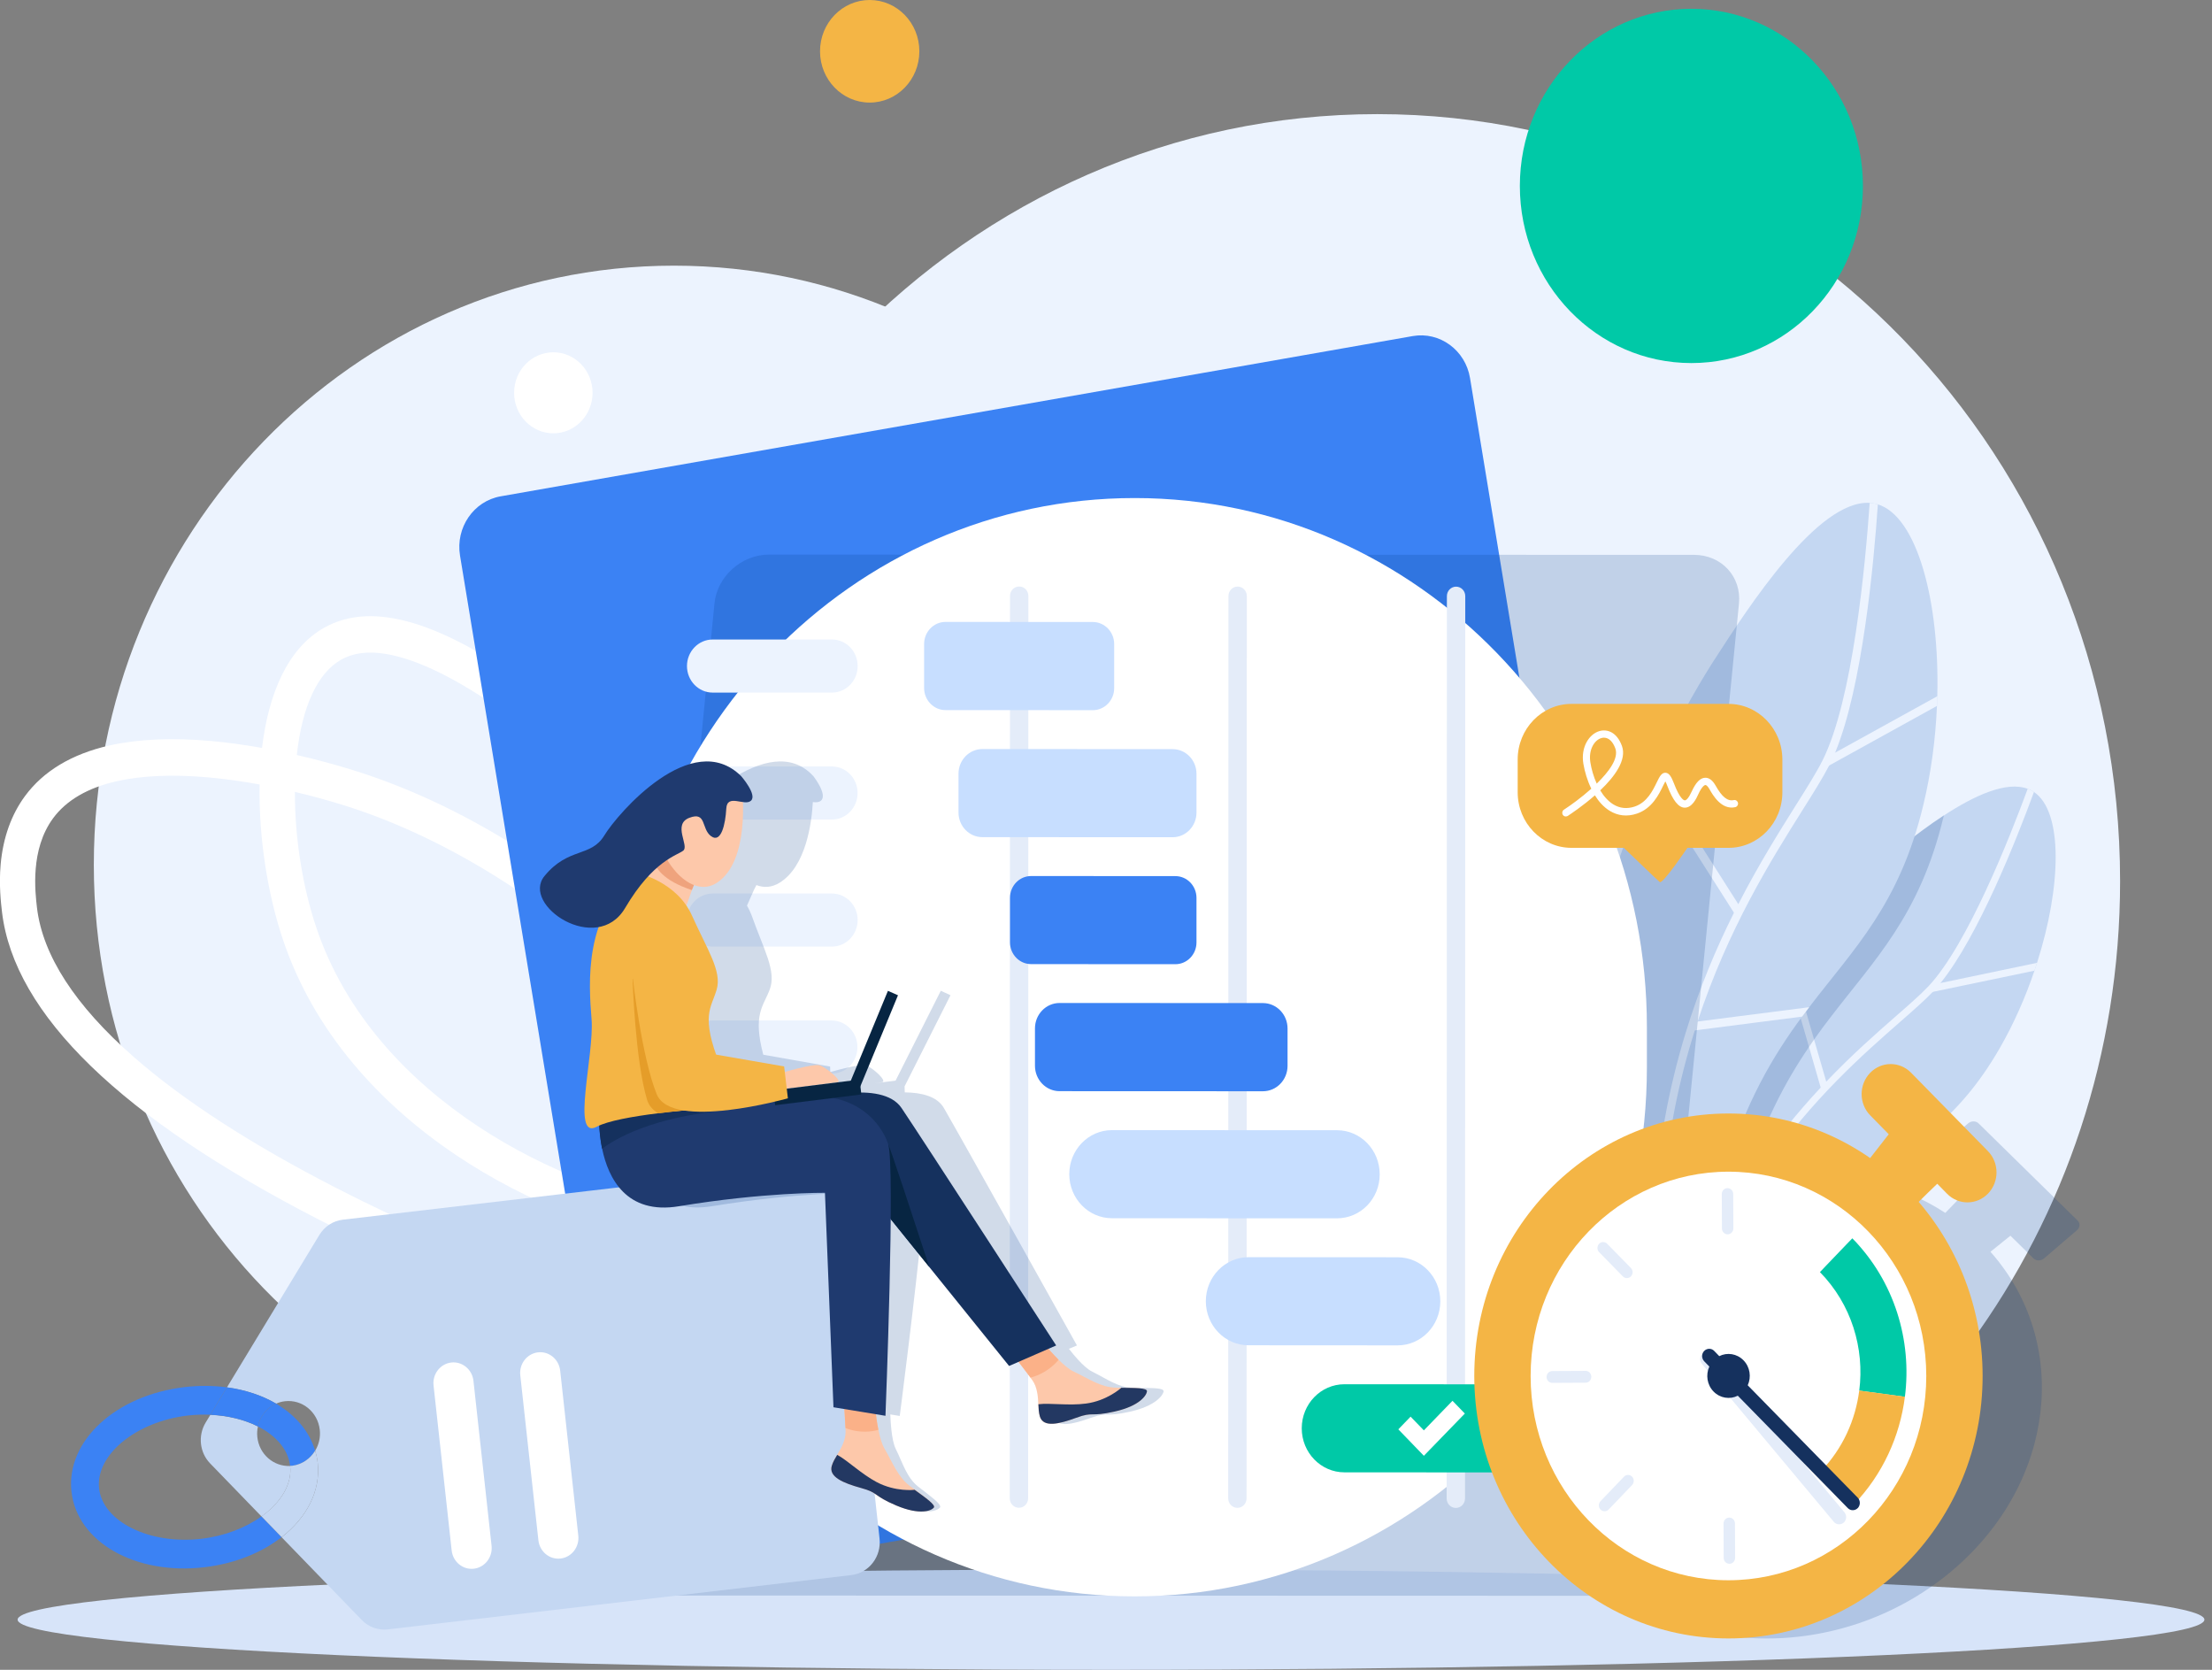 <svg width="265" height="200" viewBox="0 0 265 200" fill="none" xmlns="http://www.w3.org/2000/svg">
<rect x="0" y="0" width="265" height="200" fill="#808080" stroke="none"/>
<g clip-path="url(#clip0_22_678)">
<path d="M80.75 175.346C119.139 175.346 150.26 143.216 150.26 103.582C150.26 63.949 119.139 31.819 80.75 31.819C42.361 31.819 11.24 63.949 11.24 103.582C11.24 143.216 42.361 175.346 80.75 175.346Z" fill="#ECF3FE"/>
<path d="M80.55 163.421C73.53 161.14 55.37 154.904 38.3 146.128C14.51 133.905 1.7 121.495 0.24 109.24C0.11 108.104 -0.14 106.009 0.08 103.51C0.37 100.33 1.35 97.584 2.99 95.354C5.2 92.35 8.6 90.316 13.08 89.294C16.52 88.519 20.65 88.334 25.35 88.757C27.27 88.932 29.3 89.211 31.39 89.583C32.16 83.151 34.44 77.627 38.88 75.16C44.68 71.928 53.05 74.458 64.46 82.882C71.09 87.776 78.9 94.797 87.67 103.737C97.39 113.649 108.57 126.223 120.9 141.101L117.69 143.94C94.44 115.889 75.7 96.541 62.01 86.434C56.48 82.356 51.75 79.754 47.92 78.701C44.99 77.896 42.69 77.999 40.89 79.001C38.06 80.58 36.19 84.607 35.56 90.429C37.81 90.946 40.08 91.555 42.3 92.246C48.72 94.239 55.17 97.243 61.49 101.177C67.11 104.677 72.5 108.837 77.5 113.525C86.43 121.898 93.4 131.396 95.68 138.303C96.82 141.751 96.74 144.435 95.45 146.294C92.79 150.114 85.35 149.618 81.15 148.988C77.12 148.379 72.69 147.161 68.32 145.468C63.47 143.578 58.86 141.183 54.63 138.344C49.86 135.143 45.73 131.468 42.35 127.431C38.52 122.868 35.68 117.85 33.89 112.523C32.09 107.175 30.98 100.372 31.1 93.96C28.98 93.568 26.92 93.289 24.99 93.114C20.72 92.732 17.02 92.887 13.99 93.568C10.52 94.353 7.95 95.85 6.36 98.007C3.6 101.755 4.21 106.814 4.43 108.724C5.11 114.433 9 120.432 15.99 126.564C21.92 131.767 30.05 137.033 40.18 142.236C56.98 150.867 74.89 157.02 81.81 159.271L80.55 163.421ZM35.33 94.848C35.31 100.268 36.23 106.153 37.89 111.088C44.9 131.933 67.97 142.587 81.77 144.662C84.61 145.086 87.13 145.168 89.06 144.889C90.83 144.631 91.75 144.126 92.02 143.733C92.33 143.289 92.43 141.968 91.68 139.696C89.65 133.533 82.97 124.53 74.67 116.746C64.47 107.186 52.54 99.969 41.09 96.418C39.19 95.829 37.25 95.302 35.33 94.848Z" fill="white"/>
<path d="M190.84 193.485C227.39 182.057 253.99 147.006 253.99 105.544C253.99 54.801 214.15 13.669 165 13.669C115.85 13.669 76.01 54.801 76.01 105.544C76.01 147.006 102.61 182.057 139.16 193.485H190.84Z" fill="#ECF3FE"/>
<path d="M244.04 115.321C243.94 115.631 243.84 115.951 243.73 116.261C242.66 119.42 241.27 122.589 239.59 125.511C234.45 134.462 228.8 137.353 222.76 141.73C222.44 141.958 222.12 142.195 221.8 142.433C217.91 145.344 213.86 149.03 209.68 155.472C207.78 158.404 206.29 161.243 205.06 163.835C203.78 166.55 202.79 168.976 201.94 170.958C200.55 174.221 199.56 176.213 198.29 176.1C198.25 176.1 198.21 176.089 198.17 176.079C197.89 176.027 197.63 175.873 197.39 175.625C195.37 173.601 194.57 165.517 194.77 159.168C194.8 158.394 194.84 157.63 194.89 156.876C196.19 138.798 205.87 124.035 213.66 114.888C213.88 114.63 214.1 114.382 214.31 114.134C218.62 109.178 222.25 106.009 223.4 105.038C225.74 103.035 229.28 100.021 232.87 97.677C236.6 95.241 240.39 93.527 242.92 94.477C243.18 94.57 243.42 94.694 243.65 94.848L243.67 94.859C247.17 97.213 246.98 106.133 244.04 115.321Z" fill="#C4D7F2"/>
<path d="M197.89 178.619L197.06 178.526C197.16 177.545 197.28 176.585 197.4 175.625C199.15 162.338 203.38 150.547 209.99 140.533C212.63 136.527 215.43 133.141 218.11 130.271C218.33 130.033 218.55 129.796 218.77 129.569C221.88 126.306 224.81 123.746 227.12 121.722C228.72 120.329 230.1 119.11 231.04 118.119C235.7 113.164 240.78 100.3 242.92 94.477C243.18 94.57 243.42 94.694 243.65 94.849L243.67 94.859C241.63 100.424 237.02 112.121 232.48 117.737C232.2 118.088 231.91 118.408 231.63 118.718C231.6 118.749 231.57 118.78 231.54 118.811C230.58 119.812 229.22 121.01 227.65 122.383C223.28 126.213 217.11 131.603 211.48 139.769C211.3 140.027 211.13 140.285 210.95 140.543C205.24 149.04 200.16 160.469 198.17 176.079C198.07 176.905 197.98 177.752 197.89 178.619Z" fill="#ECF3FE"/>
<path d="M243.73 116.261L231.55 118.801L231.42 118.832L231.26 117.995L232.49 117.737L244.04 115.321C243.94 115.631 243.84 115.951 243.73 116.261Z" fill="#ECF3FE"/>
<path d="M218.98 130.25L218.19 130.498L218.12 130.26L216.72 125.398L213.68 114.877C213.9 114.619 214.12 114.371 214.33 114.124L217.33 124.52L218.79 129.558L218.98 130.25Z" fill="#ECF3FE"/>
<path d="M222.76 141.731C222.44 141.958 222.12 142.195 221.8 142.433L210.96 140.533L210.73 140.492L210.87 139.645L211.49 139.748L222.76 141.731Z" fill="#ECF3FE"/>
<path opacity="0.18" d="M232.88 97.656C232.87 97.708 232.85 97.76 232.84 97.822C229.98 109.725 224.54 114.96 219.16 122.022C218.87 122.393 218.59 122.765 218.31 123.147C217.98 123.591 217.65 124.045 217.32 124.52C217.12 124.809 216.91 125.108 216.71 125.408C213.84 129.62 211.1 134.751 208.92 142.112C208.9 142.174 208.88 142.236 208.87 142.298C208.58 143.3 208.31 144.28 208.07 145.241C206.13 152.922 205.67 159.498 205.07 163.834C204.63 167.097 204.11 169.1 202.83 169.368C202.78 169.379 202.73 169.389 202.69 169.389C202.85 170.37 203.01 171.361 203.19 172.362L202.23 172.548C202.13 172.011 202.04 171.474 201.95 170.948C201.85 170.349 201.75 169.75 201.66 169.151C201.03 168.811 200.38 168.15 199.72 167.241C199.51 166.952 199.3 166.643 199.09 166.312C197.6 163.938 196.12 160.469 194.9 156.876C196.2 138.798 205.88 124.035 213.67 114.888C213.89 114.629 214.11 114.382 214.32 114.134C218.63 109.178 222.26 106.009 223.41 105.038C225.75 103.025 229.29 100 232.88 97.656Z" fill="#003889"/>
<path d="M216.74 120.638C216.46 121.01 216.17 121.381 215.89 121.763C212.45 126.42 209.09 131.995 206.49 140.729C202.04 155.709 203.6 167.314 200.4 167.995C200.35 168.005 200.31 168.016 200.26 168.016C199.93 168.047 199.58 167.964 199.23 167.778C196.29 166.199 192.73 157.351 190.87 150.124C185.28 128.319 191.62 107.124 197.66 93.516C197.82 93.155 197.98 92.794 198.14 92.432C201.38 85.329 204.44 80.487 205.41 78.98C209.47 72.703 217.76 59.86 223.98 60.231C224.3 60.252 224.62 60.304 224.93 60.397L224.96 60.407C229.67 61.852 232.38 71.99 232.09 83.388C232.08 83.781 232.07 84.163 232.05 84.555C231.88 88.499 231.35 92.567 230.41 96.438C227.56 108.342 222.13 113.576 216.74 120.638Z" fill="#C4D7F2"/>
<path d="M200.77 170.979L199.81 171.164C199.6 170.029 199.41 168.893 199.24 167.768C196.86 152.158 197.76 137.363 201.93 123.745C203.6 118.294 205.64 113.494 207.73 109.323C207.9 108.972 208.08 108.631 208.25 108.3C210.69 103.531 213.16 99.618 215.1 96.521C216.45 94.383 217.61 92.535 218.34 91.08C221.98 83.853 223.48 67.561 223.99 60.231C224.31 60.252 224.63 60.303 224.94 60.396L224.97 60.407C224.49 67.406 223.13 82.222 219.85 90.15C219.64 90.646 219.43 91.111 219.21 91.544C219.19 91.586 219.16 91.637 219.14 91.678C218.38 93.155 217.24 94.972 215.92 97.068C212.24 102.922 207.05 111.171 203.37 122.352C203.26 122.703 203.14 123.054 203.03 123.415C199.38 135.009 197.39 149.68 200.26 168.005C200.42 168.986 200.59 169.977 200.77 170.979Z" fill="#ECF3FE"/>
<path d="M232.06 84.545L219.15 91.679L219.02 91.751L218.56 90.863L219.86 90.141L232.11 83.378C232.09 83.76 232.08 84.153 232.06 84.545Z" fill="#ECF3FE"/>
<path d="M208.7 109.003L207.88 109.56L207.73 109.323L197.67 93.516C197.83 93.155 197.99 92.794 198.15 92.432L208.25 108.29L208.7 109.003Z" fill="#ECF3FE"/>
<path d="M216.74 120.638C216.46 121.01 216.17 121.382 215.89 121.764L203.03 123.415L202.75 123.446L202.63 122.445L203.37 122.352L216.74 120.638Z" fill="#ECF3FE"/>
<path d="M133.1 200C205.444 200 264.09 197.31 264.09 193.991C264.09 190.673 205.444 187.983 133.1 187.983C60.756 187.983 2.11 190.673 2.11 193.991C2.11 197.31 60.756 200 133.1 200Z" fill="#D7E4F9"/>
<path d="M195.49 162.843L176.11 45.282C175.56 41.937 172.48 39.686 169.24 40.254L59.98 59.447C56.74 60.014 54.56 63.194 55.11 66.539L74.49 184.101C75.04 187.446 78.12 189.697 81.36 189.129L190.62 169.926C193.86 169.368 196.05 166.188 195.49 162.843Z" fill="#3B82F4"/>
<path opacity="0.18" d="M202.95 66.457L92.13 66.426C88.84 66.426 85.92 69.038 85.6 72.249L74.45 185.267C74.13 188.489 76.54 191.101 79.83 191.101L190.65 191.132C193.94 191.132 196.86 188.52 197.18 185.309L208.33 72.29C208.65 69.069 206.24 66.457 202.95 66.457Z" fill="#003889"/>
<path d="M135.91 191.204C102.02 191.193 74.55 162.823 74.56 127.824V122.992C74.57 88.003 102.05 59.643 135.95 59.653C169.84 59.663 197.31 88.034 197.3 123.033V127.865C197.29 162.854 169.8 191.214 135.91 191.204Z" fill="white"/>
<path d="M99.67 82.955H85.38C83.68 82.955 82.3 81.53 82.3 79.775C82.3 78.02 83.68 76.595 85.38 76.595H99.67C101.37 76.595 102.75 78.02 102.75 79.775C102.75 81.53 101.37 82.955 99.67 82.955Z" fill="#ECF3FE"/>
<path d="M99.66 98.162H85.37C83.67 98.162 82.29 96.737 82.29 94.982C82.29 93.227 83.67 91.802 85.37 91.802H99.66C101.36 91.802 102.74 93.227 102.74 94.982C102.74 96.737 101.36 98.162 99.66 98.162Z" fill="#ECF3FE"/>
<path d="M99.66 113.38H85.37C83.67 113.38 82.29 111.955 82.29 110.2C82.29 108.445 83.67 107.021 85.37 107.021H99.67C101.37 107.021 102.75 108.445 102.75 110.2C102.74 111.955 101.36 113.38 99.66 113.38Z" fill="#ECF3FE"/>
<path d="M99.65 128.588H85.35C83.65 128.588 82.27 127.163 82.27 125.408C82.27 123.653 83.65 122.228 85.35 122.228H99.64C101.34 122.228 102.72 123.653 102.72 125.408C102.73 127.173 101.35 128.588 99.65 128.588Z" fill="#ECF3FE"/>
<path d="M99.65 143.805H85.35C83.65 143.805 82.27 142.381 82.27 140.626C82.27 138.871 83.65 137.446 85.35 137.446H99.64C101.34 137.446 102.72 138.871 102.72 140.626C102.73 142.381 101.35 143.805 99.65 143.805Z" fill="#ECF3FE"/>
<path d="M99.64 159.013H85.35C83.65 159.013 82.27 157.588 82.27 155.833C82.27 154.078 83.65 152.653 85.35 152.653H99.65C101.35 152.653 102.73 154.078 102.73 155.833C102.72 157.588 101.35 159.013 99.64 159.013Z" fill="#ECF3FE"/>
<path d="M99.64 174.231H85.35C83.65 174.231 82.27 172.806 82.27 171.051C82.27 169.296 83.65 167.871 85.35 167.871H99.65C101.35 167.871 102.73 169.296 102.73 171.051C102.72 172.806 101.34 174.231 99.64 174.231Z" fill="#ECF3FE"/>
<path d="M122.07 180.59C121.46 180.59 120.97 180.085 120.97 179.455L121 71.381C121 70.751 121.49 70.246 122.1 70.246C122.71 70.246 123.2 70.751 123.2 71.381L123.17 179.455C123.17 180.085 122.68 180.59 122.07 180.59Z" fill="#E4ECF9"/>
<path d="M148.24 180.601C147.63 180.601 147.14 180.095 147.14 179.465L147.17 71.392C147.17 70.762 147.66 70.256 148.27 70.256C148.88 70.256 149.37 70.762 149.37 71.392L149.34 179.465C149.34 180.095 148.85 180.601 148.24 180.601Z" fill="#E4ECF9"/>
<path d="M174.41 180.611C173.8 180.611 173.31 180.105 173.31 179.476L173.34 71.402C173.34 70.772 173.83 70.266 174.44 70.266C175.05 70.266 175.54 70.772 175.54 71.402L175.51 179.476C175.51 180.105 175.02 180.611 174.41 180.611Z" fill="#E4ECF9"/>
<path d="M130.92 85.061L113.27 85.051C111.86 85.051 110.71 83.863 110.71 82.408V77.132C110.71 75.676 111.86 74.489 113.27 74.489L130.92 74.499C132.33 74.499 133.48 75.687 133.48 77.142V82.418C133.48 83.884 132.33 85.061 130.92 85.061Z" fill="#C7DEFF"/>
<path d="M140.48 100.279L117.69 100.268C116.11 100.268 114.83 98.947 114.83 97.316V92.67C114.83 91.038 116.11 89.717 117.69 89.717L140.48 89.727C142.06 89.727 143.34 91.049 143.34 92.68V97.326C143.34 98.957 142.06 100.279 140.48 100.279Z" fill="#C7DEFF"/>
<path d="M140.81 115.486L123.53 115.476C122.13 115.476 121 114.309 121 112.864V107.537C121 106.091 122.13 104.925 123.53 104.925L140.81 104.935C142.21 104.935 143.34 106.102 143.34 107.547V112.874C143.34 114.32 142.21 115.486 140.81 115.486Z" fill="#3B82F4"/>
<path d="M151.3 130.704L126.94 130.694C125.31 130.694 123.99 129.331 123.99 127.648V123.178C123.99 121.495 125.31 120.132 126.94 120.132L151.3 120.142C152.93 120.142 154.25 121.505 154.25 123.188V127.658C154.25 129.341 152.93 130.704 151.3 130.704Z" fill="#3B82F4"/>
<path d="M160.18 145.922L133.21 145.912C130.39 145.912 128.1 143.547 128.1 140.636C128.1 137.725 130.39 135.36 133.21 135.36L160.18 135.371C163 135.371 165.29 137.735 165.29 140.646C165.3 143.558 163.01 145.922 160.18 145.922Z" fill="#C7DEFF"/>
<path d="M167.44 161.14L149.57 161.129C146.75 161.129 144.46 158.765 144.46 155.854C144.46 152.942 146.75 150.578 149.57 150.578L167.44 150.588C170.26 150.588 172.55 152.953 172.55 155.864C172.55 158.776 170.26 161.14 167.44 161.14Z" fill="#C7DEFF"/>
<path d="M181.95 176.358L161.06 176.347C158.24 176.347 155.95 173.983 155.95 171.072C155.95 168.16 158.24 165.796 161.06 165.796L181.95 165.806C184.77 165.806 187.06 168.17 187.06 171.082C187.06 173.993 184.77 176.358 181.95 176.358Z" fill="#00C9A7"/>
<path d="M170.58 174.365L167.52 171.196L168.99 169.678L170.58 171.32L174.01 167.778L175.49 169.306L170.58 174.365Z" fill="white"/>
<path opacity="0.18" d="M243.63 150.733C243.95 151.043 244.51 151.043 244.88 150.723L248.82 147.347C249.19 147.027 249.23 146.521 248.91 146.201L237.03 134.545C236.71 134.235 236.15 134.235 235.78 134.555L231.84 137.931C231.47 138.251 231.43 138.757 231.75 139.077L235.49 142.752L233.05 145.272C221.78 137.941 205.4 139.139 194.11 148.813C181.34 159.746 179.92 177.38 190.94 188.199C201.96 199.019 221.26 198.916 234.03 187.983C246.29 177.483 248.09 160.809 238.46 149.928C239.21 149.319 240.17 148.555 240.85 148.007L243.63 150.733Z" fill="#003889"/>
<path d="M228.79 145.055C229.07 144.662 232.9 140.997 232.9 140.997L227.14 134.741L222.74 140.378L228.4 145.209" fill="#F4B545"/>
<path d="M207.07 196.242C223.887 196.242 237.52 182.167 237.52 164.805C237.52 147.443 223.887 133.368 207.07 133.368C190.253 133.368 176.62 147.443 176.62 164.805C176.62 182.167 190.253 196.242 207.07 196.242Z" fill="#F4B545"/>
<path d="M207.07 189.273C220.159 189.273 230.77 178.318 230.77 164.805C230.77 151.291 220.159 140.336 207.07 140.336C193.981 140.336 183.37 151.291 183.37 164.805C183.37 178.318 193.981 189.273 207.07 189.273Z" fill="white"/>
<path d="M218.63 152.736C218.36 152.468 218.36 152.013 218.62 151.734L221.43 148.802C221.69 148.524 222.13 148.524 222.4 148.792C222.67 149.061 222.67 149.515 222.41 149.794L219.6 152.726C219.33 153.015 218.89 153.015 218.63 152.736Z" fill="#E4ECF9"/>
<path d="M207.16 181.768C207.54 181.768 207.85 182.077 207.85 182.47L207.87 186.589C207.87 186.981 207.57 187.301 207.19 187.301C206.81 187.301 206.5 186.992 206.5 186.599L206.48 182.48C206.48 182.088 206.79 181.768 207.16 181.768Z" fill="#E4ECF9"/>
<path d="M219.69 182.273L203.88 163.349C203.58 162.988 203.62 162.43 203.97 162.121C204.32 161.811 204.86 161.852 205.16 162.213L220.97 181.138C221.27 181.499 221.23 182.057 220.88 182.366C220.53 182.676 219.99 182.635 219.69 182.273Z" fill="#E4ECF9"/>
<path d="M195.52 176.863C195.79 177.132 195.79 177.586 195.53 177.865L192.72 180.797C192.46 181.076 192.02 181.076 191.75 180.807C191.48 180.539 191.48 180.085 191.74 179.806L194.55 176.874C194.82 176.595 195.25 176.585 195.52 176.863Z" fill="#E4ECF9"/>
<path d="M190.64 164.898C190.64 165.29 190.34 165.61 189.96 165.61L185.97 165.631C185.59 165.631 185.28 165.321 185.28 164.929C185.28 164.537 185.58 164.216 185.96 164.216L189.95 164.196C190.33 164.185 190.64 164.506 190.64 164.898Z" fill="#E4ECF9"/>
<path d="M195.39 152.87C195.13 153.149 194.69 153.149 194.42 152.88L191.58 149.979C191.31 149.711 191.31 149.257 191.57 148.978C191.83 148.699 192.27 148.699 192.54 148.968L195.38 151.869C195.65 152.147 195.66 152.591 195.39 152.87Z" fill="#E4ECF9"/>
<path d="M206.98 147.842C206.6 147.842 206.29 147.532 206.29 147.14L206.27 143.021C206.27 142.628 206.57 142.308 206.95 142.308C207.33 142.308 207.64 142.618 207.64 143.01L207.66 147.13C207.66 147.512 207.36 147.832 206.98 147.842Z" fill="#E4ECF9"/>
<path d="M228.21 167.303L222.74 166.56C223.39 161.511 221.81 156.215 218.03 152.364L221.91 148.317C226.96 153.469 229.07 160.541 228.21 167.303Z" fill="#00C9A7"/>
<path d="M222.08 180.208L218.16 176.203C220.77 173.487 222.29 170.07 222.74 166.55L228.21 167.293C227.61 172.011 225.57 176.574 222.08 180.208Z" fill="#F4B545"/>
<path d="M222.56 179.383L209.38 165.92C209.83 164.939 209.66 163.731 208.87 162.926C208.08 162.121 206.91 161.955 205.97 162.43L205.36 161.8C205.03 161.46 204.49 161.47 204.16 161.811C203.83 162.151 203.84 162.709 204.17 163.05L204.78 163.679C204.33 164.66 204.5 165.868 205.29 166.673C206.08 167.479 207.25 167.644 208.19 167.169L221.37 180.632C221.7 180.972 222.24 180.962 222.57 180.621C222.89 180.281 222.89 179.723 222.56 179.383Z" fill="#15315E"/>
<path d="M233.26 142.98L224.06 133.595C222.69 132.201 222.68 129.93 224.03 128.515C225.38 127.101 227.58 127.091 228.95 128.484L238.15 137.869C239.52 139.263 239.53 141.534 238.18 142.949C236.83 144.353 234.63 144.373 233.26 142.98Z" fill="#F4B545"/>
<path d="M38.26 147.914L27.19 166.168C29.4 166.467 31.41 167.138 33.08 168.119C33.41 167.974 33.76 167.871 34.14 167.83C36.21 167.592 38.07 169.12 38.31 171.257C38.41 172.166 38.2 173.033 37.76 173.746C37.9 174.22 38 174.695 38.06 175.201C38.43 178.577 36.74 181.778 33.74 184.121L43.33 194.022C44.15 194.879 45.31 195.292 46.47 195.158L101.99 188.654C104.1 188.406 105.61 186.444 105.37 184.276L100.84 143.072C100.6 140.894 98.7 139.345 96.59 139.583L41.07 146.087C39.91 146.221 38.88 146.892 38.26 147.914Z" fill="#C4D7F2"/>
<path d="M30.83 172.135C30.78 171.691 30.81 171.257 30.9 170.855C29.31 170.049 27.34 169.554 25.2 169.461L24.64 170.38C23.69 171.949 23.91 173.983 25.18 175.284L31.33 181.633C33.63 179.981 35 177.782 34.76 175.594V175.583C32.78 175.676 31.05 174.179 30.83 172.135Z" fill="#C4D7F2"/>
<path d="M24.12 184.307C17.92 185.03 12.31 182.263 11.87 178.267C11.43 174.262 16.3 170.266 22.5 169.543C23.42 169.44 24.32 169.409 25.19 169.451L27.18 166.167C25.58 165.951 23.88 165.93 22.12 166.137C13.85 167.107 7.9 172.599 8.56 178.649C9.23 184.699 16.22 188.685 24.49 187.714C28.15 187.28 31.35 185.969 33.73 184.111L31.32 181.623C29.44 182.986 26.92 183.977 24.12 184.307Z" fill="#3B82F4"/>
<path d="M30.89 170.844C33.06 171.949 34.53 173.601 34.75 175.573C34.83 175.573 34.91 175.563 34.98 175.563C36.17 175.418 37.17 174.726 37.75 173.746C37.06 171.423 35.39 169.482 33.07 168.119C31.97 168.614 31.16 169.637 30.89 170.844Z" fill="#3B82F4"/>
<path d="M38.06 175.201C38.01 174.706 37.9 174.221 37.76 173.746C37.17 174.716 36.18 175.418 34.99 175.563C34.91 175.573 34.83 175.573 34.76 175.573V175.583C35 177.782 33.64 179.971 31.33 181.623L33.74 184.111C36.74 181.778 38.43 178.577 38.06 175.201Z" fill="#C4D7F2"/>
<path d="M30.89 170.844C31.15 169.626 31.97 168.604 33.08 168.119C31.41 167.138 29.4 166.467 27.19 166.167L25.2 169.451C27.33 169.543 29.3 170.039 30.89 170.844Z" fill="#3B82F4"/>
<path d="M56.72 165.383L58.89 185.144C59.04 186.506 58.09 187.735 56.77 187.89C55.45 188.045 54.26 187.064 54.11 185.701L51.94 165.941C51.79 164.578 52.74 163.349 54.06 163.194C55.37 163.039 56.57 164.02 56.72 165.383Z" fill="white"/>
<path d="M67.11 164.165L69.28 183.925C69.43 185.288 68.48 186.517 67.16 186.671C65.84 186.826 64.65 185.846 64.5 184.483L62.33 164.722C62.18 163.359 63.13 162.131 64.45 161.976C65.77 161.821 66.96 162.802 67.11 164.165Z" fill="white"/>
<path opacity="0.18" d="M139.35 166.508C139.09 166.23 137.76 166.24 136.34 166.23C136.13 166.23 135.93 166.23 135.73 166.219C133.9 166.178 132.54 165.115 130.87 164.299C130.35 164.051 129.74 163.494 129.16 162.864C128.77 162.441 128.39 161.986 128.06 161.553L129.02 161.15C129.02 161.15 115.12 136.227 113.07 132.697C112.25 131.293 110.37 130.859 108.39 130.838L108.37 130.116L113.87 119.203L112.71 118.666L107.29 129.434L99.53 130.394V130.384C101.82 130.116 105.28 129.703 105.69 129.61C106.32 129.475 104.53 127.886 103.78 127.607C103.2 127.39 100.62 128.071 99.47 128.402L99.45 127.741L91.44 126.327C90.17 121.485 91.43 120.576 92.21 118.532C93.05 116.322 91.51 113.772 90.06 109.674C89.9 109.24 89.71 108.837 89.49 108.466L90.31 106.618L90.62 106.009C91.49 106.349 92.44 106.318 93.39 105.73C96.56 103.779 97.24 98.575 97.38 96.066C97.75 96.118 98.1 96.108 98.35 95.901C99.19 95.189 97.45 92.969 97.45 92.969C92.1 87.126 82.26 97.398 80.4 100.062C78.55 102.726 75.97 101.425 72.8 104.925C70.38 107.588 74.78 111.739 78.74 111.047C76.99 115.084 76.93 119.399 76.9 122.083C76.86 126.358 73.11 136.599 76.35 134.958C76.45 134.906 76.55 134.865 76.67 134.813C76.64 135.536 76.64 136.517 76.76 137.59C77.17 141.1 78.93 145.509 85.33 144.466C95.66 142.783 102.97 142.856 102.97 142.856L101.67 168.542L102.95 168.759C102.93 169.575 102.91 170.401 102.88 171.041C102.87 171.185 102.87 171.33 102.86 171.454C102.8 172.465 102.15 173.477 101.61 174.241C101.49 174.417 101.37 174.592 101.25 174.768C101.09 175.015 100.94 175.274 100.84 175.552C100.31 176.905 102.03 177.648 104.11 178.226C104.21 178.257 104.3 178.278 104.39 178.309C106.12 178.846 105.55 179.176 108.14 180.322C110.87 181.52 112.27 180.942 112.6 180.58C112.64 180.539 112.65 180.487 112.64 180.436C112.6 180.043 111.56 179.269 110.47 178.422C110.31 178.299 110.16 178.185 110 178.061C108.61 176.956 108.15 175.222 107.31 173.539C107.05 173.013 106.89 172.166 106.79 171.278C106.72 170.648 106.68 169.998 106.66 169.409L107.79 169.595C107.79 169.595 109.59 155.73 110.55 146.035L114.65 151.765L123.14 163.618L124.32 163.122C124.78 163.783 125.24 164.474 125.58 165.011C125.66 165.125 125.73 165.238 125.79 165.342C126.3 166.157 126.29 167.324 126.24 168.222C126.23 168.429 126.22 168.635 126.22 168.842C126.22 169.131 126.23 169.409 126.29 169.688C126.58 171.041 128.5 170.607 130.64 169.833C130.69 169.812 130.75 169.791 130.8 169.781C130.81 169.781 130.83 169.771 130.84 169.771C130.86 169.76 130.88 169.76 130.9 169.75C132.75 169.12 132.41 169.74 135.34 169.089C138.39 168.418 139.31 167.148 139.4 166.673C139.4 166.591 139.38 166.55 139.35 166.508Z" fill="#003889"/>
<path d="M137.4 166.642C137.36 167.117 136.56 168.387 133.56 169.058C130.57 169.729 131.01 169.038 128.93 169.812C126.86 170.576 124.98 171.02 124.57 169.667C124.43 169.193 124.41 168.697 124.39 168.201C124.36 167.303 124.27 166.147 123.68 165.321C123.61 165.218 123.53 165.114 123.44 164.991C122.33 163.483 120.16 160.747 120.16 160.747L124.28 159.952C124.28 159.952 125.51 161.563 126.81 162.853C127.45 163.483 128.11 164.041 128.65 164.289C130.4 165.104 131.85 166.168 133.69 166.209C133.9 166.209 134.1 166.219 134.3 166.219C135.94 166.24 137.45 166.219 137.4 166.642Z" fill="#FDC8AA"/>
<path d="M128.94 169.812C131.01 169.048 130.57 169.74 133.57 169.058C136.56 168.387 137.36 167.117 137.41 166.643C137.45 166.219 135.94 166.24 134.31 166.219L134.3 166.25C134.3 166.25 132.62 167.778 130.1 168.109C128.05 168.387 125.81 168.016 124.4 168.191C124.42 168.676 124.44 169.182 124.58 169.657C124.99 171.01 126.87 170.576 128.94 169.812Z" fill="#233862"/>
<path d="M126.82 162.864C126.42 163.359 125.3 164.526 123.46 165.001C122.35 163.494 120.18 160.758 120.18 160.758L124.3 159.963C124.29 159.952 125.51 161.563 126.82 162.864Z" fill="#FBB188"/>
<path d="M126.53 161.15L120.89 163.607L111.33 151.755L105.22 144.177L100.96 138.891L95.32 139.49L97.05 131.757C97.05 131.757 105.64 129.186 108.01 132.717C110.38 136.227 126.53 161.15 126.53 161.15Z" fill="#15315E"/>
<path d="M111.33 151.745L105.22 144.167L106.4 137.002C106.82 137.993 109.32 145.591 111.33 151.745Z" fill="#072542"/>
<path d="M111.86 180.57C111.56 180.931 110.21 181.509 107.37 180.312C104.53 179.114 105.28 178.804 103.15 178.216C101.02 177.638 99.23 176.894 99.64 175.542C99.78 175.067 100.04 174.644 100.3 174.231C100.77 173.477 101.33 172.465 101.3 171.443C101.3 171.319 101.29 171.185 101.28 171.03C101.2 169.141 100.91 165.61 100.91 165.61L104.74 167.365C104.74 167.365 104.86 169.409 105.23 171.237C105.41 172.135 105.65 172.971 105.96 173.498C106.95 175.191 107.56 176.915 109.05 178.02C109.22 178.144 109.38 178.268 109.55 178.381C110.88 179.372 112.13 180.25 111.86 180.57Z" fill="#FDC8AA"/>
<path d="M103.16 178.226C105.29 178.804 104.55 179.124 107.38 180.322C110.22 181.52 111.57 180.942 111.87 180.58C112.14 180.26 110.88 179.383 109.55 178.422L109.52 178.443C109.52 178.443 107.3 178.712 105.04 177.524C103.2 176.554 101.56 174.933 100.3 174.251C100.05 174.664 99.79 175.088 99.65 175.563C99.24 176.894 101.03 177.638 103.16 178.226Z" fill="#233862"/>
<path d="M105.23 171.257C104.62 171.433 103.06 171.743 101.29 171.041C101.21 169.151 100.92 165.62 100.92 165.62L104.75 167.375C104.74 167.386 104.86 169.43 105.23 171.257Z" fill="#FBB188"/>
<path d="M106.08 169.575L99.85 168.553L98.83 142.866C98.83 142.866 91.52 142.794 81.33 144.477C75.03 145.519 72.87 141.111 72.14 137.601C71.7 135.443 71.79 133.626 71.79 133.626C71.79 133.626 79.74 133.316 87.09 132.562C89.73 132.294 92.3 131.964 94.39 131.571C102.3 130.085 105.56 134.503 106.4 137.012C107.27 139.614 106.08 169.575 106.08 169.575Z" fill="#1F3A6F"/>
<path d="M87.08 132.552L87.13 132.975C78.09 133.77 73.66 136.434 72.13 137.59C71.69 135.432 71.78 133.615 71.78 133.615C71.78 133.615 79.73 133.306 87.08 132.552Z" fill="#15315E"/>
<path d="M93.47 128.557C93.47 128.557 97.48 127.318 98.25 127.607C99.02 127.896 100.96 129.486 100.34 129.61C99.72 129.744 92.23 130.621 92.23 130.621L92.03 128.949L93.47 128.557Z" fill="#FDC8AA"/>
<path d="M83.6 104.894L82.89 106.618L81.87 109.488L76.78 105.616L78.21 102.839L79.66 100.041L83.6 104.894Z" fill="#FDC8AA"/>
<path d="M83.6 104.894L82.88 106.607C79.42 105.461 78.47 103.933 78.21 102.839L79.66 100.041L83.6 104.894Z" fill="#EFA37D"/>
<path d="M88.92 94.693C88.92 94.693 89.89 103.128 85.89 105.73C81.51 108.579 76.14 98.4 79.82 95.85C83.49 93.3 88.92 94.693 88.92 94.693Z" fill="#FDC8AA"/>
<path d="M85.86 118.522C85.22 120.731 83.89 121.609 86.25 127.545L86.84 132.604C86.84 132.604 82.85 132.831 78.85 133.337C75.83 133.719 72.8 134.245 71.48 134.958C68.39 136.599 71.21 126.358 70.87 122.083C70.53 117.809 69.89 109.416 76.35 104.553C76.35 104.553 81.07 105.565 82.9 109.663C84.74 113.762 86.5 116.312 85.86 118.522Z" fill="#F4B545"/>
<path d="M86.29 127.855L86.85 132.614C86.85 132.614 82.86 132.841 78.86 133.347C78.21 132.955 77.74 132.428 77.53 131.757C76.09 127.049 75.78 117.252 75.78 117.252L82.4 117.469L84.18 127.276L86.29 127.855Z" fill="#E59D29"/>
<path d="M102.983 129.303L92.657 130.592L92.866 132.375L103.191 131.087L102.983 129.303Z" fill="#072542"/>
<path d="M107.58 119.206L106.375 118.676L101.657 130.09L102.862 130.621L107.58 119.206Z" fill="#072542"/>
<path d="M82.43 116.87L84.96 126.172L93.94 127.731L94.39 131.551C94.39 131.551 80.48 135.474 78.68 131.065C76.88 126.657 75.82 117.241 75.82 117.241L82.43 116.87Z" fill="#F4B545"/>
<path d="M88.8 92.969C88.8 92.969 90.74 95.189 89.97 95.901C89.2 96.614 87.11 94.993 87.01 96.851C86.91 98.709 86.39 101.043 85.19 100.155C83.99 99.277 84.67 97.171 82.6 97.945C80.53 98.72 82.59 101.29 81.86 101.879C81.13 102.467 78.27 103.025 74.89 108.755C71.51 114.495 62.37 108.414 65.23 104.925C68.09 101.435 70.78 102.726 72.4 100.062C74.02 97.398 82.92 87.126 88.8 92.969Z" fill="#1F3A6F"/>
<path d="M207.07 84.307H188.27C184.71 84.307 181.82 87.291 181.82 90.966V94.89C181.82 98.565 184.71 101.549 188.27 101.549H194.54C194.54 101.549 198.48 105.348 198.84 105.647C199.19 105.937 202.15 101.549 202.15 101.549H207.08C210.64 101.549 213.53 98.565 213.53 94.89V90.966C213.52 87.291 210.63 84.307 207.07 84.307Z" fill="#F4B545"/>
<path d="M187.58 97.791C187.44 97.791 187.3 97.719 187.22 97.584C187.1 97.378 187.16 97.109 187.35 96.986C188.15 96.469 189.44 95.54 190.64 94.466C190.16 93.486 189.85 92.422 189.69 91.483C189.35 89.459 190.41 87.9 191.63 87.56C192.52 87.312 193.69 87.653 194.31 89.346C194.92 91.018 193.43 93.031 191.71 94.663C192.12 95.354 192.64 95.943 193.26 96.335C194.04 96.82 194.91 96.913 195.84 96.604C197.32 96.108 198.02 94.663 198.48 93.713C198.81 93.031 199.05 92.536 199.53 92.556C199.97 92.577 200.24 93.052 200.53 93.806C201.27 95.747 201.75 95.86 201.84 95.86C202.01 95.871 202.31 95.592 202.66 94.817C203.16 93.723 203.68 93.176 204.27 93.155C204.74 93.135 205.16 93.444 205.52 94.074C206.29 95.458 206.97 95.994 207.71 95.829C207.94 95.778 208.16 95.933 208.21 96.16C208.26 96.397 208.11 96.624 207.89 96.676C206.22 97.047 205.18 95.2 204.79 94.508C204.58 94.146 204.41 94.022 204.31 94.022C204.27 94.022 203.93 94.074 203.43 95.189C203.25 95.582 202.72 96.758 201.82 96.738C201.08 96.717 200.42 95.881 199.75 94.136C199.65 93.868 199.57 93.692 199.51 93.589C199.43 93.733 199.33 93.94 199.24 94.115C198.75 95.138 197.92 96.841 196.1 97.45C194.93 97.843 193.82 97.719 192.82 97.099C192.11 96.655 191.53 96.005 191.07 95.261C189.6 96.552 188.14 97.512 187.8 97.739C187.74 97.76 187.66 97.791 187.58 97.791ZM192.16 88.355C192.06 88.355 191.96 88.365 191.86 88.396C191.01 88.633 190.28 89.8 190.53 91.328C190.66 92.133 190.91 93.021 191.29 93.857C192.78 92.412 193.94 90.812 193.52 89.645C193.22 88.819 192.73 88.355 192.16 88.355Z" fill="white"/>
<path d="M202.63 43.486C213.979 43.486 223.18 33.987 223.18 22.269C223.18 10.552 213.979 1.053 202.63 1.053C191.281 1.053 182.08 10.552 182.08 22.269C182.08 33.987 191.281 43.486 202.63 43.486Z" fill="#00C9A7"/>
<path d="M66.29 51.9C68.886 51.9 70.99 49.727 70.99 47.047C70.99 44.367 68.886 42.195 66.29 42.195C63.694 42.195 61.59 44.367 61.59 47.047C61.59 49.727 63.694 51.9 66.29 51.9Z" fill="white"/>
<path d="M104.19 12.286C107.476 12.286 110.14 9.536 110.14 6.143C110.14 2.75 107.476 0 104.19 0C100.904 0 98.24 2.75 98.24 6.143C98.24 9.536 100.904 12.286 104.19 12.286Z" fill="#F4B545"/>
</g>
<defs>
<clipPath id="clip0_22_678">
<rect width="264.09" height="200" fill="white"/>
</clipPath>
</defs>
</svg>
